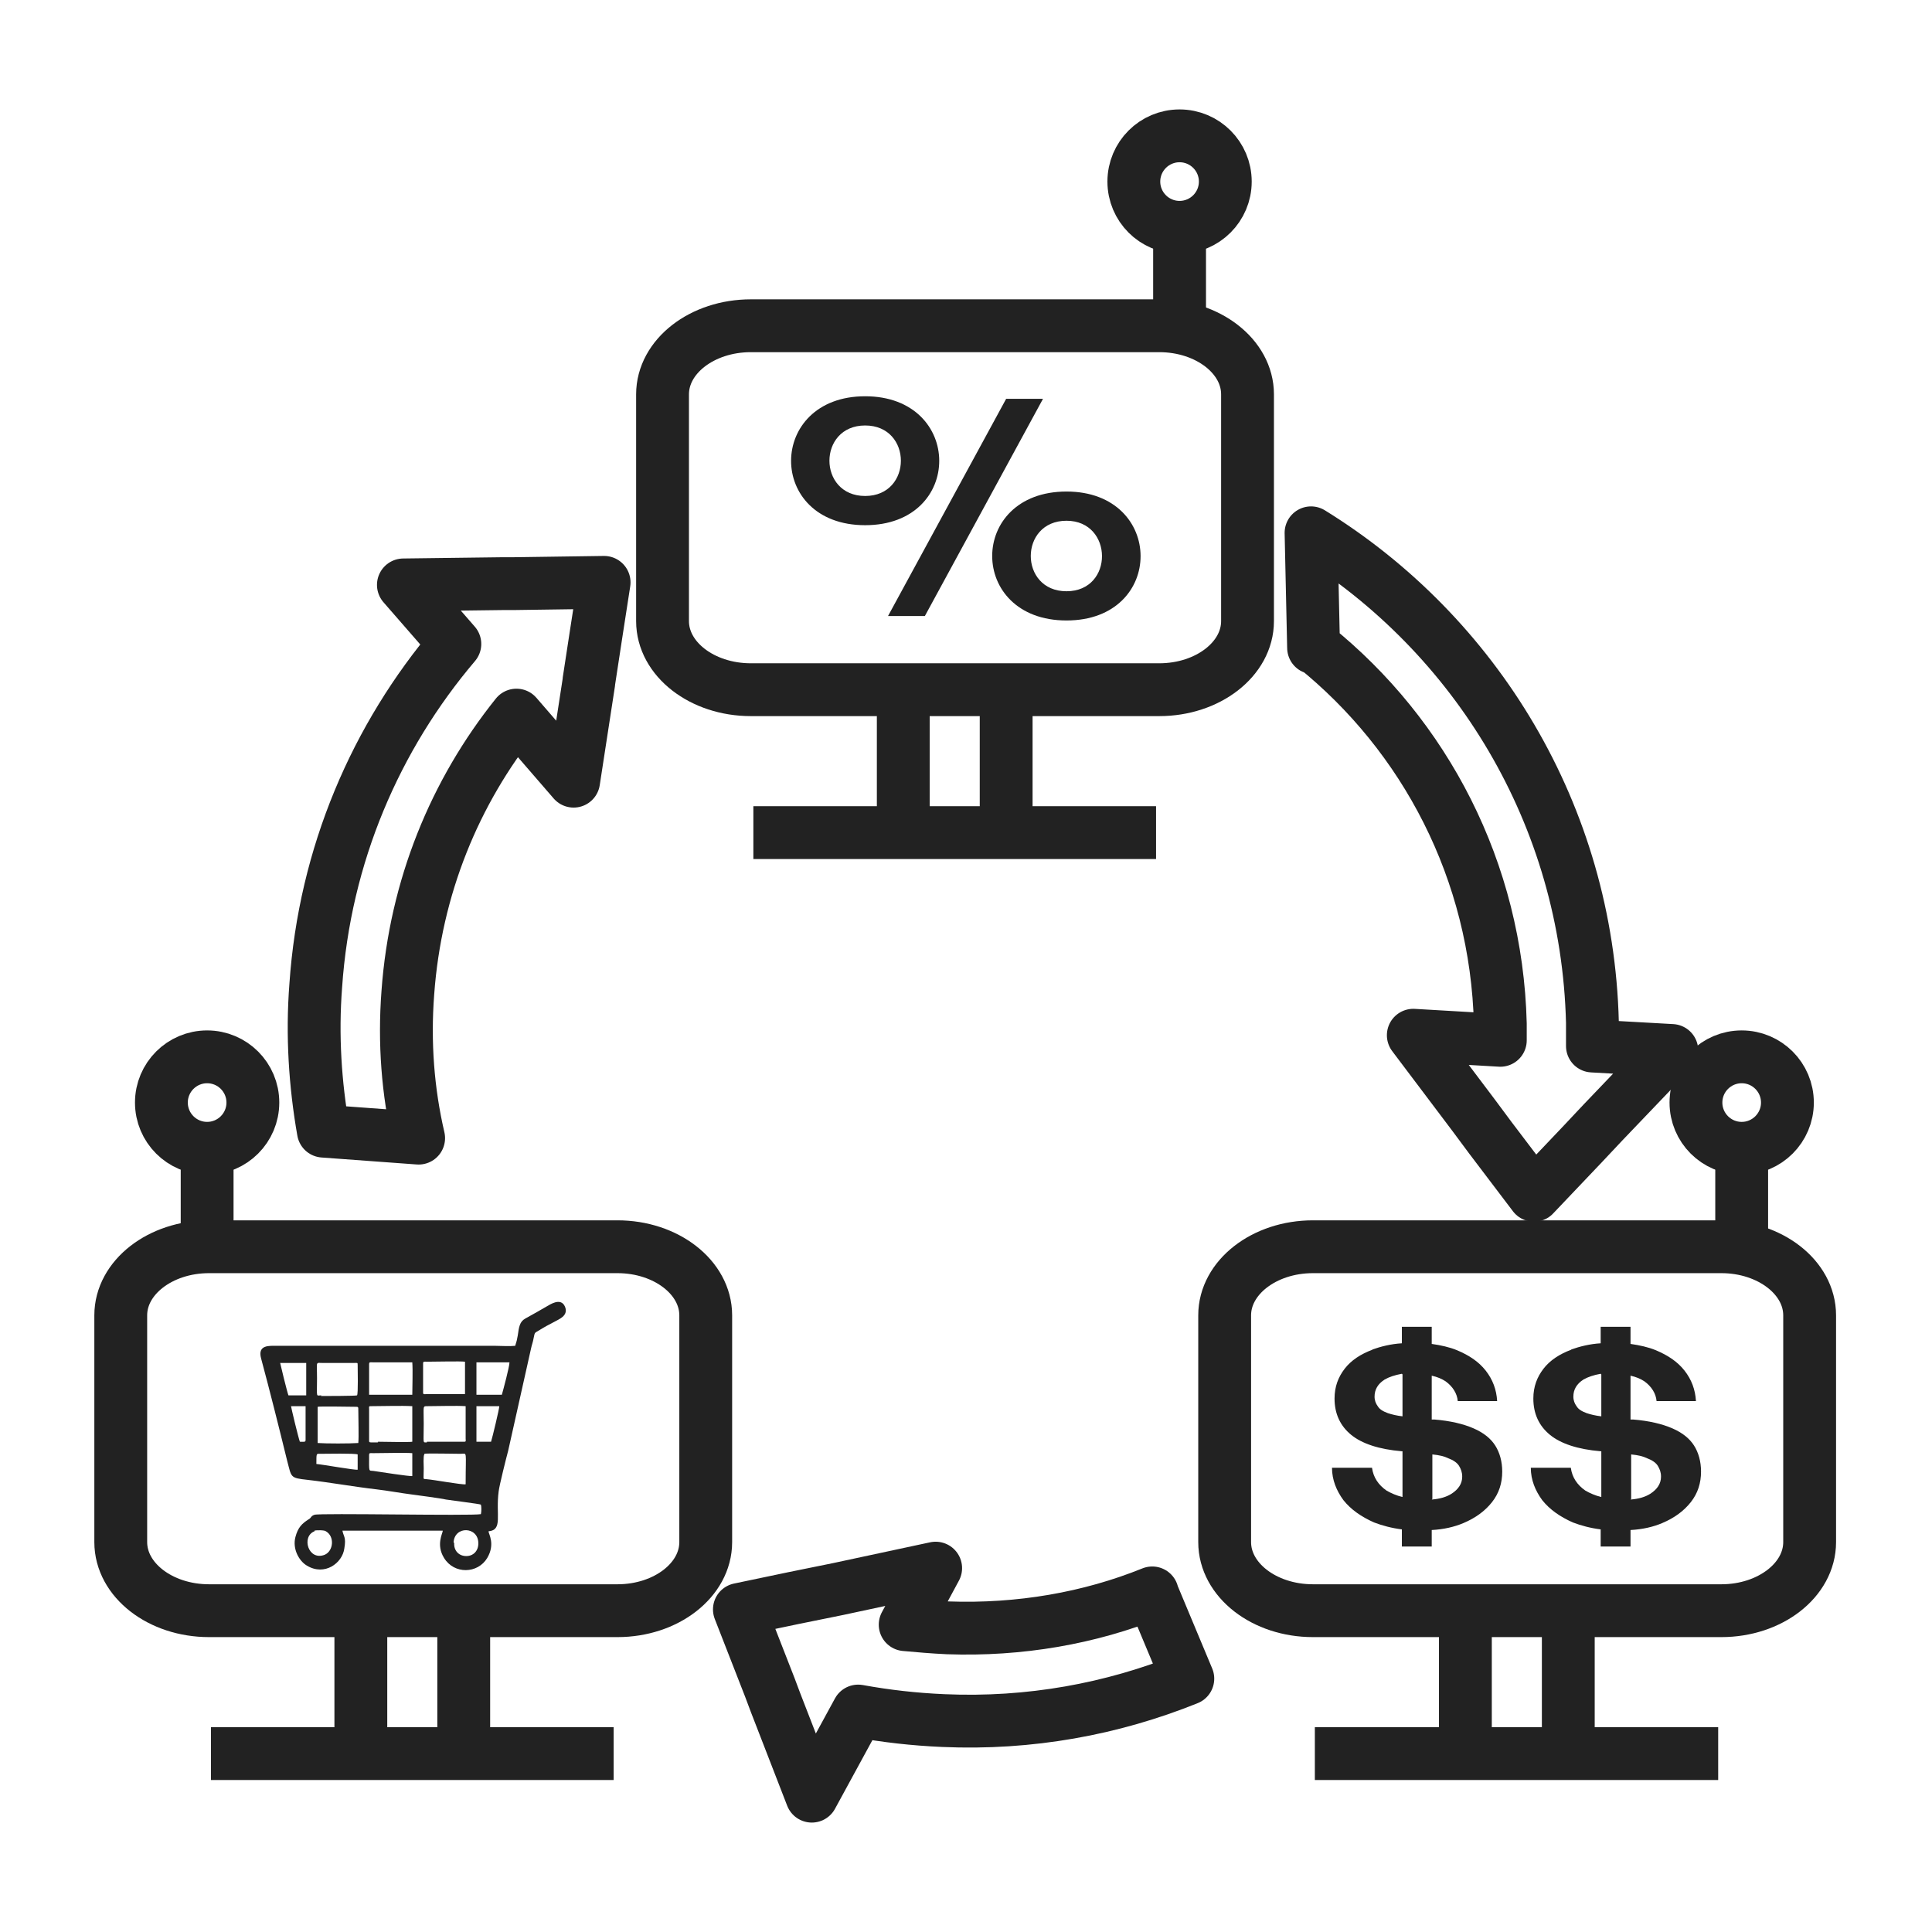 <?xml version="1.0" encoding="UTF-8"?> <svg xmlns="http://www.w3.org/2000/svg" width="256" height="256" viewBox="0 0 256 256" fill="none"><path fill-rule="evenodd" clip-rule="evenodd" d="M78.028 90.295L78.954 84.236L80.048 77.166L68.181 77.334H66.75L53.452 77.503L60.27 85.33C49.833 97.617 43.016 113.272 41.838 130.609C41.333 137.174 41.754 143.654 42.848 149.882L55.472 150.808C54.041 144.664 53.536 138.184 54.041 131.535C55.051 117.564 60.27 104.94 68.433 94.756L76.008 103.509L78.028 90.379V90.295Z" stroke="#222222" stroke-width="7" stroke-miterlimit="22.926" stroke-linecap="round" stroke-linejoin="round"></path><path fill-rule="evenodd" clip-rule="evenodd" d="M174.141 85.666C188.785 97.449 198.295 115.376 198.8 135.659C198.8 136.416 198.8 137.089 198.8 137.847L187.27 137.174L195.265 147.778L197.453 150.724L203.261 158.382L209.741 151.565L212.35 148.788L221.524 139.193L211.004 138.604C211.004 137.594 211.004 136.5 211.004 135.49C210.33 107.969 195.518 84.067 173.72 70.601L174.056 85.835L174.141 85.666Z" stroke="#222222" stroke-width="7" stroke-miterlimit="22.926" stroke-linecap="round" stroke-linejoin="round"></path><path fill-rule="evenodd" clip-rule="evenodd" d="M152.68 211.068C144.348 214.435 135.09 216.034 125.58 215.697C123.728 215.613 121.792 215.445 119.941 215.276L123.98 207.786L111.02 210.563L105.212 211.741L97.974 213.256L102.014 223.608L102.772 225.628L107.569 238L113.713 226.722C117.416 227.396 121.119 227.816 124.99 227.985C136.437 228.49 147.378 226.47 157.393 222.43L152.68 211.152V211.068Z" stroke="#222222" stroke-width="7" stroke-miterlimit="22.926" stroke-linecap="round" stroke-linejoin="round"></path><path d="M81.815 165.2H27.698C21.238 165.2 16 169.27 16 174.29V204.336C16 209.356 21.238 213.425 27.698 213.425H81.815C88.276 213.425 93.513 209.356 93.513 204.336V174.29C93.513 169.27 88.276 165.2 81.815 165.2Z" stroke="#222222" stroke-width="7" stroke-miterlimit="22.926"></path><path d="M61.447 213.425V232.362M47.813 232.362V213.425" stroke="#222222" stroke-width="7" stroke-miterlimit="22.926"></path><path d="M27.951 232.361H81.31" stroke="#222222" stroke-width="7" stroke-miterlimit="22.926"></path><path d="M27.446 152.154V165.199" stroke="#222222" stroke-width="7" stroke-miterlimit="22.926"></path><path d="M27.446 152.155C30.793 152.155 33.506 149.442 33.506 146.095C33.506 142.749 30.793 140.036 27.446 140.036C24.099 140.036 21.386 142.749 21.386 146.095C21.386 149.442 24.099 152.155 27.446 152.155Z" stroke="#222222" stroke-width="7" stroke-miterlimit="22.926"></path><path d="M228.089 165.2H173.972C167.511 165.2 162.274 169.27 162.274 174.29V204.336C162.274 209.356 167.511 213.425 173.972 213.425H228.089C234.549 213.425 239.787 209.356 239.787 204.336V174.29C239.787 169.27 234.549 165.2 228.089 165.2Z" stroke="#222222" stroke-width="7" stroke-miterlimit="22.926"></path><path d="M207.806 213.425V232.362M194.171 232.362V213.425" stroke="#222222" stroke-width="7" stroke-miterlimit="22.926"></path><path d="M174.225 232.361H227.668" stroke="#222222" stroke-width="7" stroke-miterlimit="22.926"></path><path d="M230.782 152.154V165.199" stroke="#222222" stroke-width="7" stroke-miterlimit="22.926"></path><path d="M230.782 152.155C234.129 152.155 236.842 149.442 236.842 146.095C236.842 142.749 234.129 140.036 230.782 140.036C227.435 140.036 224.722 142.749 224.722 146.095C224.722 149.442 227.435 152.155 230.782 152.155Z" stroke="#222222" stroke-width="7" stroke-miterlimit="22.926"></path><path d="M153.605 43.164H99.489C93.028 43.164 87.79 47.234 87.79 52.254V82.3C87.79 87.32 93.028 91.389 99.489 91.389H153.605C160.066 91.389 165.304 87.32 165.304 82.3V52.254C165.304 47.234 160.066 43.164 153.605 43.164Z" stroke="#222222" stroke-width="7" stroke-miterlimit="22.926"></path><path d="M133.322 91.389V110.326M119.688 110.326V91.389" stroke="#222222" stroke-width="7" stroke-miterlimit="22.926"></path><path d="M99.825 110.326H153.184" stroke="#222222" stroke-width="7" stroke-miterlimit="22.926"></path><path d="M156.299 30.119V43.165" stroke="#222222" stroke-width="7" stroke-miterlimit="22.926"></path><path d="M156.298 30.119C159.645 30.119 162.358 27.406 162.358 24.06C162.358 20.713 159.645 18 156.298 18C152.952 18 150.239 20.713 150.239 24.06C150.239 27.406 152.952 30.119 156.298 30.119Z" stroke="#222222" stroke-width="7" stroke-miterlimit="22.926"></path><path fill-rule="evenodd" clip-rule="evenodd" d="M65.488 178.329H36.704C35.694 178.329 34.095 178.161 34.6 180.012C35.779 184.389 36.957 189.102 38.051 193.563C38.64 195.751 38.388 195.835 40.744 196.087C43.69 196.424 46.972 197.013 49.918 197.35C51.349 197.518 53.2 197.855 54.547 198.023C55.136 198.107 58.418 198.528 59.092 198.696C59.596 198.781 63.636 199.286 63.721 199.37C63.805 199.622 63.805 200.295 63.721 200.632C62.374 200.885 42.427 200.464 41.67 200.716C41.165 200.885 41.249 201.137 40.913 201.305C39.987 201.895 39.482 202.4 39.145 203.662C38.724 205.261 39.65 206.86 40.66 207.449C43.017 208.88 45.373 207.113 45.626 205.177C45.878 203.662 45.541 203.662 45.373 202.82H58.671C58.671 203.157 57.745 204.672 58.839 206.439C60.186 208.628 63.3 208.543 64.562 206.439C65.656 204.588 64.73 203.241 64.73 202.905C66.666 202.736 65.656 200.716 66.077 197.602C66.161 196.845 67.087 193.142 67.339 192.216L70.369 178.666C70.453 178.245 70.622 177.824 70.706 177.319C70.874 176.562 70.79 176.646 71.379 176.309C72.052 175.888 72.81 175.468 73.483 175.131C74.072 174.794 75.251 174.374 74.914 173.279C74.493 172.017 73.315 172.606 72.726 172.943C71.716 173.532 70.538 174.205 69.612 174.71C68.854 175.131 68.77 175.804 68.602 176.983C68.518 177.488 68.434 177.824 68.265 178.329C67.508 178.413 66.414 178.329 65.656 178.329H65.488ZM38.219 184.894C38.051 184.473 37.125 180.686 37.125 180.602H40.576V184.894H38.219ZM42.091 186.409C42.259 186.325 46.804 186.409 47.225 186.409C47.477 186.409 47.477 186.493 47.477 186.745C47.477 187.839 47.561 190.449 47.477 191.206C46.383 191.29 43.185 191.29 42.091 191.206C42.091 189.775 42.091 187.924 42.091 186.493V186.409ZM50.086 191.122C48.824 191.122 48.908 191.206 48.908 190.785V186.745C48.908 186.325 48.824 186.325 49.245 186.325C50.76 186.325 53.2 186.24 54.631 186.325V191.038C54.294 191.122 50.675 191.038 50.086 191.038V191.122ZM49.413 192.553C50.675 192.553 53.789 192.468 54.631 192.553V195.582C54.379 195.667 50.086 194.993 49.497 194.909C48.824 194.825 48.908 195.162 48.908 192.805C48.908 192.468 49.076 192.553 49.413 192.553ZM60.102 204.419C60.186 202.147 63.384 202.231 63.384 204.504C63.384 205.514 62.711 206.187 61.785 206.187C60.775 206.187 60.102 205.429 60.186 204.419H60.102ZM41.67 202.82C41.922 202.736 43.017 202.736 43.185 202.905C44.363 203.578 44.195 205.514 43.017 206.019C40.828 206.86 39.903 203.578 41.67 202.905V202.82ZM42.343 192.637C43.269 192.637 47.056 192.553 47.393 192.721V194.741C47.056 194.825 42.848 194.067 41.922 193.983C41.922 192.553 41.922 192.637 42.343 192.637ZM42.596 184.894C41.838 184.894 42.007 185.315 42.007 182.621C42.007 180.265 41.754 180.602 42.848 180.602H46.72C47.393 180.602 47.393 180.517 47.393 180.854C47.393 181.359 47.477 184.725 47.309 184.894C47.141 184.978 42.932 184.978 42.512 184.978L42.596 184.894ZM56.567 191.122C55.977 191.122 56.146 191.374 56.146 188.681C56.146 186.24 55.977 186.325 56.651 186.325C57.997 186.325 60.522 186.24 61.701 186.325V190.617C61.701 190.869 61.785 191.038 61.532 191.038H56.567V191.122ZM56.23 192.637C56.314 192.553 60.438 192.637 61.027 192.637C61.953 192.637 61.701 192.048 61.701 196.677C61.196 196.761 57.577 196.087 56.567 196.003C55.977 195.919 56.146 196.256 56.146 194.572C56.146 194.404 56.062 192.805 56.23 192.721V192.637ZM48.908 184.81V180.77C48.908 180.433 49.076 180.517 49.413 180.517H54.631C54.715 181.696 54.631 183.631 54.631 184.81H48.908ZM56.062 184.641V180.686C56.062 180.349 56.23 180.433 56.567 180.433C57.745 180.433 61.027 180.349 61.616 180.433C61.616 181.022 61.616 184.305 61.616 184.725H56.567C56.314 184.725 56.062 184.81 56.062 184.557V184.641ZM63.131 186.325H66.161C66.161 186.661 65.235 190.533 65.067 191.038H63.131V186.325ZM63.131 184.81V180.517H67.508C67.508 181.106 66.666 184.22 66.498 184.81H63.047H63.131ZM38.556 186.325H40.492C40.492 186.661 40.492 190.112 40.492 190.785C40.492 191.122 40.323 191.038 39.734 191.038C39.566 190.617 38.556 186.493 38.556 186.24V186.325Z" fill="#222222"></path><path fill-rule="evenodd" clip-rule="evenodd" d="M181.883 178.834C180.284 179.423 179.022 180.265 178.18 181.359C177.339 182.453 176.834 183.716 176.834 185.315C176.834 187.335 177.591 188.934 179.022 190.112C180.453 191.29 182.725 192.048 185.755 192.3H185.839V198.36C185.082 198.192 184.324 197.855 183.735 197.518C182.641 196.761 181.968 195.751 181.799 194.488H176.497C176.497 196.088 177.086 197.518 178.012 198.781C179.022 200.043 180.369 200.969 182.052 201.726C183.146 202.147 184.408 202.484 185.755 202.652V204.925H189.711V202.736C191.31 202.652 192.74 202.316 193.919 201.811C195.518 201.137 196.78 200.211 197.706 199.033C198.632 197.855 199.053 196.508 199.053 194.993C199.053 193.647 198.716 192.469 198.127 191.543C197.538 190.617 196.612 189.86 195.265 189.27C193.919 188.681 192.151 188.26 190.047 188.092H189.711V182.285C190.468 182.453 191.057 182.706 191.562 183.042C192.488 183.716 193.077 184.641 193.161 185.651H198.379C198.295 184.137 197.79 182.79 196.864 181.612C195.939 180.433 194.676 179.592 193.077 178.918C192.067 178.498 190.889 178.245 189.711 178.077V175.804H185.755V177.993C184.324 178.077 182.978 178.413 181.799 178.834H181.883ZM208.226 178.834C206.627 179.423 205.365 180.265 204.523 181.359C203.681 182.453 203.176 183.716 203.176 185.315C203.176 187.335 203.934 188.934 205.365 190.112C206.795 191.29 209.068 192.048 212.098 192.3H212.182V198.36C211.424 198.192 210.667 197.855 210.078 197.518C208.984 196.761 208.31 195.751 208.142 194.488H202.84C202.84 196.088 203.429 197.518 204.355 198.781C205.365 200.043 206.711 200.969 208.395 201.726C209.489 202.147 210.751 202.484 212.098 202.652V204.925H216.053V202.736C217.652 202.652 219.083 202.316 220.261 201.811C221.861 201.137 223.123 200.211 224.049 199.033C224.975 197.855 225.395 196.508 225.395 194.993C225.395 193.647 225.059 192.469 224.47 191.543C223.88 190.617 222.955 189.86 221.608 189.27C220.261 188.681 218.494 188.26 216.39 188.092H216.053V182.285C216.811 182.453 217.4 182.706 217.905 183.042C218.831 183.716 219.42 184.641 219.504 185.651H224.722C224.638 184.137 224.133 182.79 223.207 181.612C222.281 180.433 221.019 179.592 219.42 178.918C218.41 178.498 217.232 178.245 216.053 178.077V175.804H212.098V177.993C210.667 178.077 209.32 178.413 208.142 178.834H208.226ZM216.137 198.612V192.721C217.063 192.805 217.737 192.974 218.242 193.226C218.915 193.479 219.42 193.815 219.672 194.236C219.925 194.657 220.093 195.078 220.093 195.667C220.093 196.593 219.588 197.35 218.662 197.939C217.989 198.36 217.147 198.612 216.053 198.697L216.137 198.612ZM212.182 182.117V187.671C211.424 187.587 210.751 187.419 210.246 187.251C209.573 186.998 209.152 186.746 208.9 186.325C208.647 185.988 208.479 185.567 208.479 185.062C208.479 184.137 208.9 183.379 209.825 182.79C210.414 182.453 211.172 182.201 212.098 182.032L212.182 182.117ZM185.839 182.117V187.671C185.082 187.587 184.408 187.419 183.903 187.251C183.23 186.998 182.809 186.746 182.557 186.325C182.304 185.988 182.136 185.567 182.136 185.062C182.136 184.137 182.557 183.379 183.483 182.79C184.072 182.453 184.829 182.201 185.755 182.032L185.839 182.117ZM189.795 198.612V192.721C190.72 192.805 191.394 192.974 191.899 193.226C192.572 193.479 193.077 193.815 193.33 194.236C193.582 194.657 193.75 195.078 193.75 195.667C193.75 196.593 193.245 197.35 192.32 197.939C191.646 198.36 190.805 198.612 189.711 198.697L189.795 198.612Z" fill="#222222"></path><path fill-rule="evenodd" clip-rule="evenodd" d="M122.549 81.627L138.204 52.843H133.322L117.668 81.627H122.465H122.549ZM141.318 65.131C128.188 65.131 128.188 82.216 141.318 82.216C154.447 82.216 154.363 65.131 141.318 65.131ZM141.318 69.002C147.546 69.002 147.63 78.344 141.318 78.344C135.005 78.344 135.005 69.002 141.318 69.002ZM114.638 69.591C127.768 69.591 127.683 52.507 114.638 52.507C101.593 52.507 101.509 69.591 114.638 69.591ZM114.638 56.378C120.95 56.378 120.95 65.72 114.638 65.72C108.326 65.72 108.326 56.378 114.638 56.378Z" fill="#222222"></path></svg> 